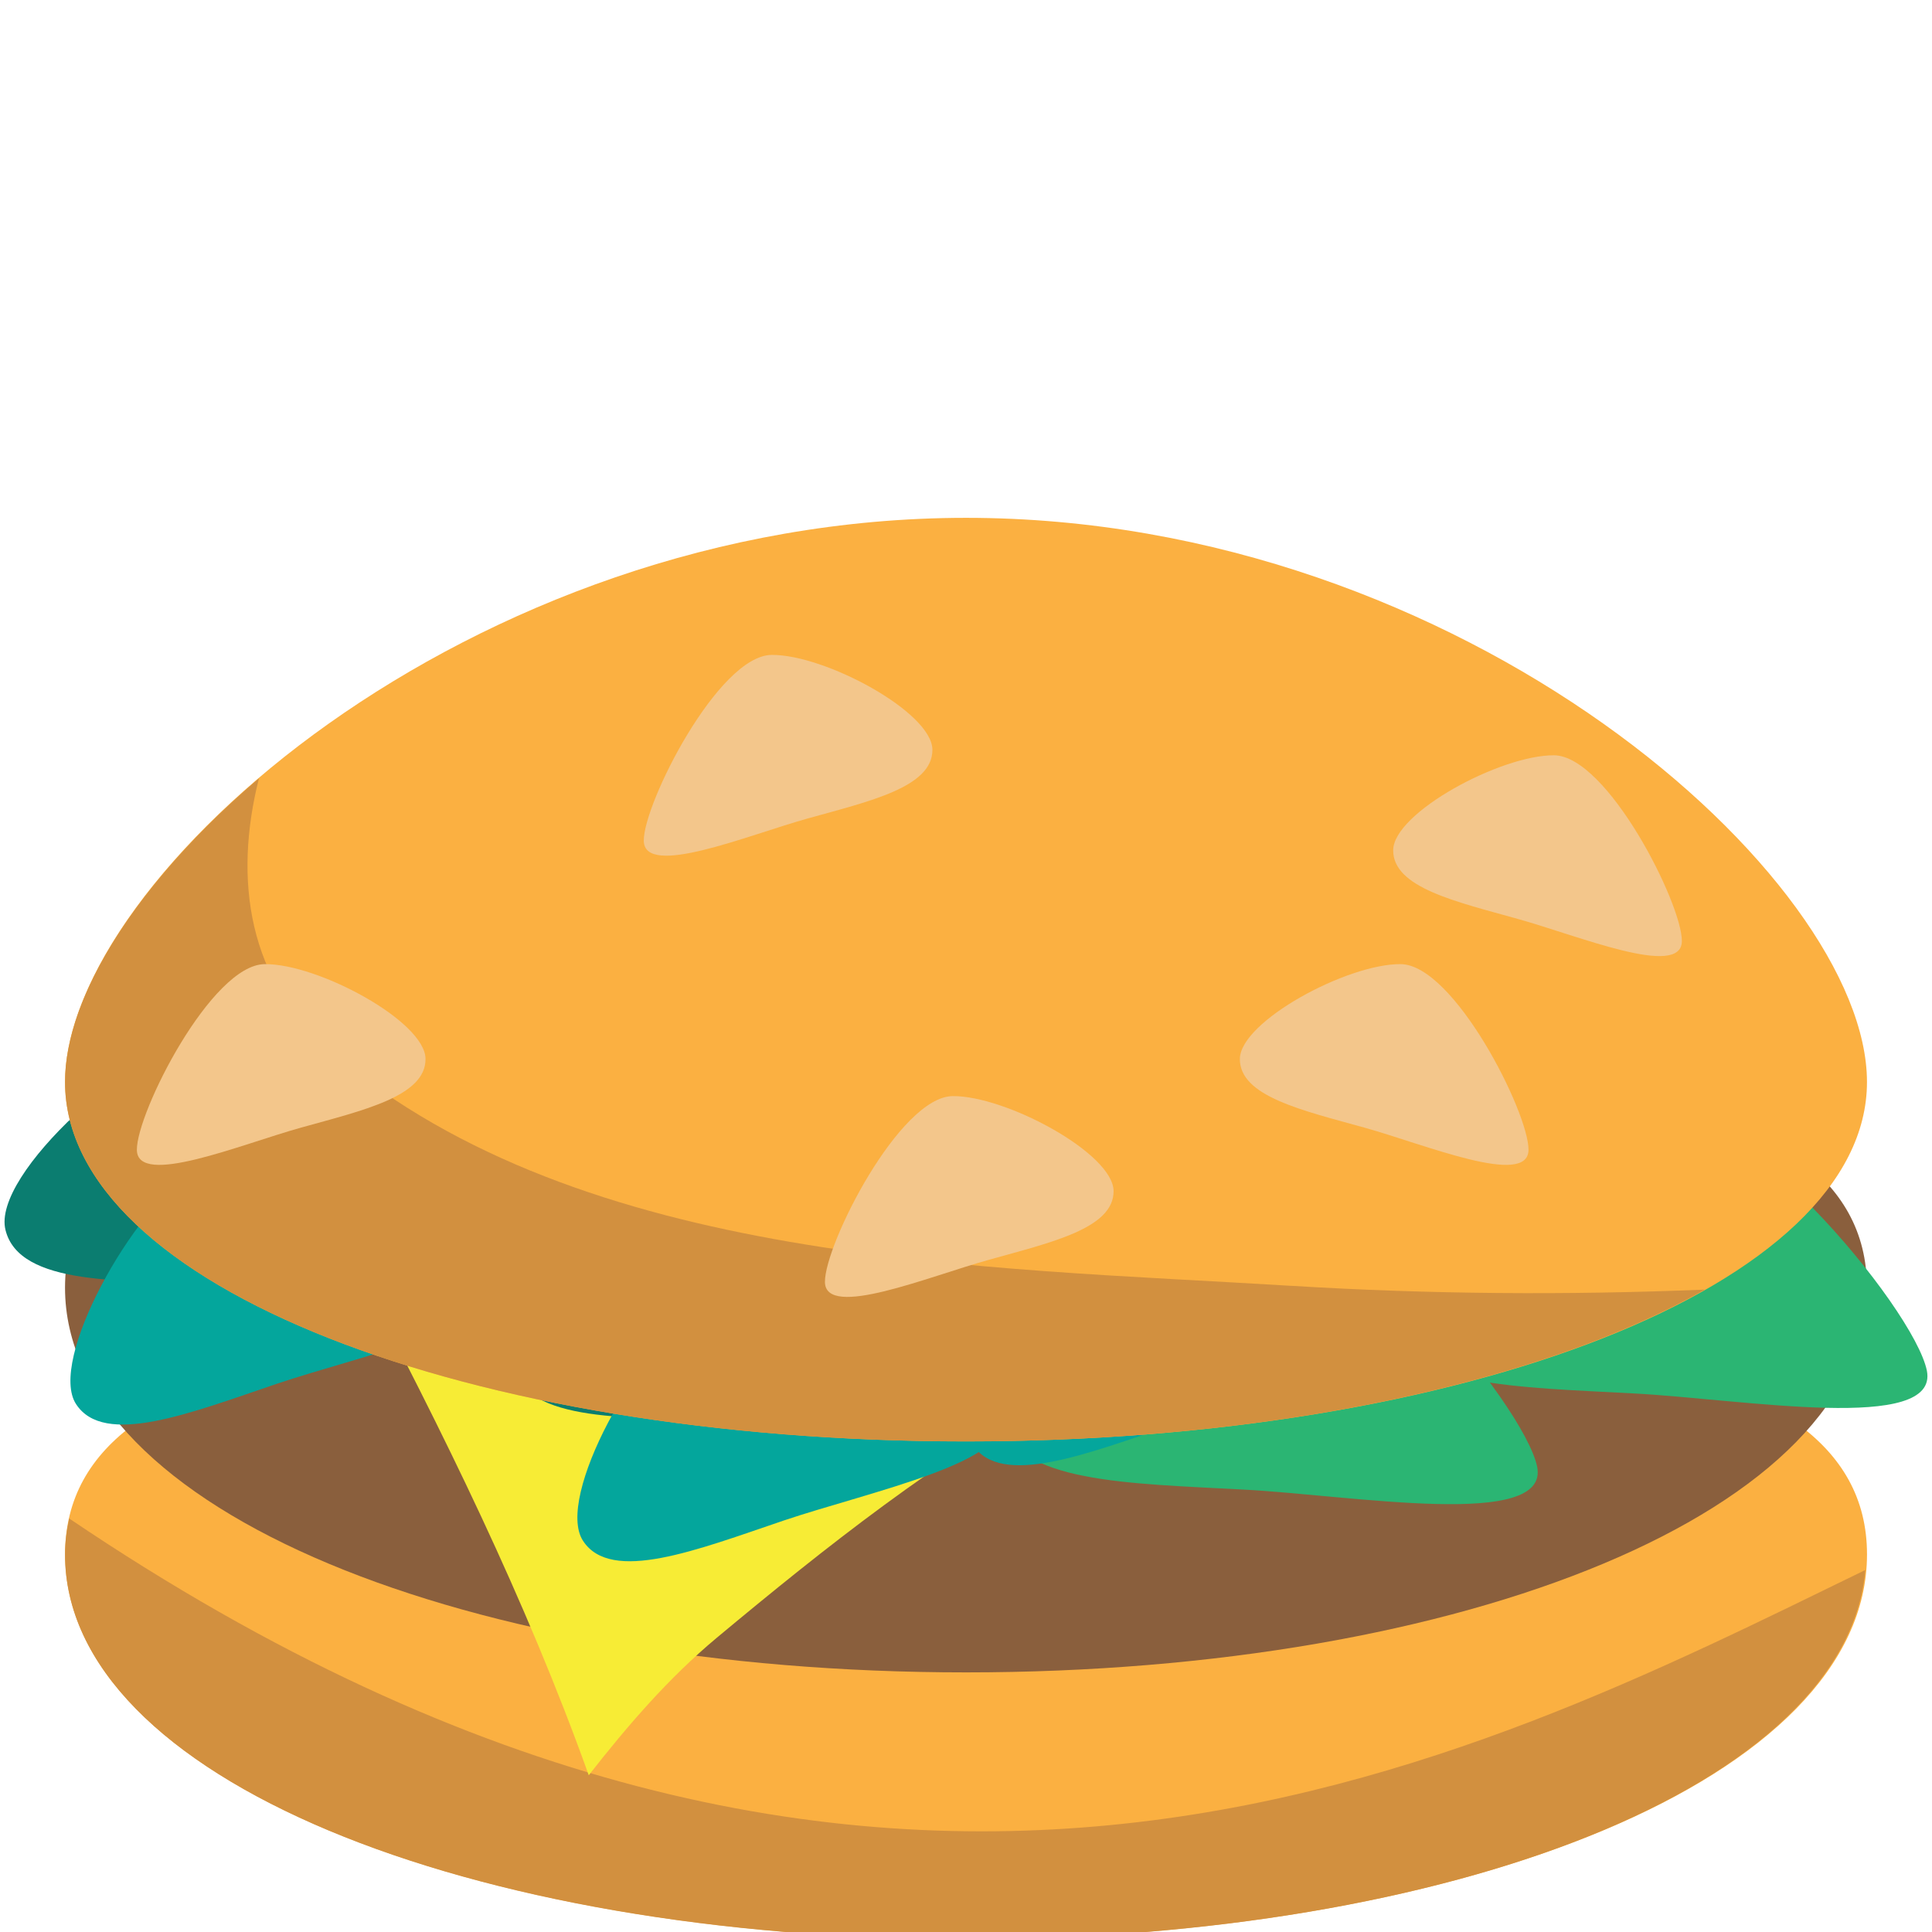 <svg xmlns="http://www.w3.org/2000/svg" viewBox="0 0 64 64" enable-background="new 0 0 64 64"><g transform="translate(0 8)"><path d="m61.847 43.492c0-7.406-13.354-7.893-29.845-7.893-16.491 0-29.846.486-29.846 7.893 0 7.391 13.355 12.744 29.846 12.744 16.49 0 29.845-5.353 29.845-12.744" fill="#fbb041"/><g fill="#d2903f"><path d="m30.858 43.17c8.583-.531 16.844-2.521 24.609-5.822-5.462-1.573-13.931-1.744-23.467-1.744-9.03 0-17.1.156-22.571 1.504 6.394 4.32 14.868 6.464 21.429 6.06"/><path d="m2.294 42.3c-.085.381-.14.773-.14 1.197 0 7.391 13.355 12.744 29.846 12.744 16.11 0 29.18-5.111 29.79-12.232-13.183 6.418-32.476 16.562-59.5-1.709"/></g><path d="m61.845 34.656c0-7.405-13.354-7.892-29.843-7.892-16.491 0-29.848.486-29.848 7.892 0 7.395 13.357 12.744 29.848 12.744 16.488 0 29.843-5.349 29.843-12.744" fill="#8a5f3d"/><path d="m23.736 46.26c3.624-3.02 7.348-5.971 11.51-8.24 3.322-1.814 6.716-3.414 10.167-4.871-4.04-.248-8.578-.297-13.412-.297-7.83 0-14.928.121-20.25 1.031 2.922 5.541 5.666 11.1 7.752 16.924 1.289-1.645 2.643-3.219 4.233-4.547" fill="#f7ec35"/><g><path d="m24.01 30.493c2.738-.678 8.443 5.615 8.905 7.457.459 1.854-5.4 1.09-8.683 1.061-3.381-.025-6.803.109-7.258-1.738-.462-1.849 4.297-6.101 7.04-6.78" fill="#0b7d70"/><path d="m41.36 31.83c3.089-.616 9.136 6.674 9.561 8.76.412 2.086-6.074.947-9.733.754-3.772-.205-7.593-.221-8.02-2.309-.418-2.082 5.101-6.585 8.187-7.205" fill="#2bb573"/><path d="m23.258 35.24c2.116-1.379 8.785 2.254 9.719 3.684.93 1.424-4.246 2.508-7.02 3.447-2.868.973-5.718 2.098-6.644.67-.934-1.43 1.836-6.422 3.948-7.801" fill="#04a69c"/></g><g><path d="m7.218 25.965c2.737-.679 8.443 5.609 8.904 7.457.459 1.848-5.4 1.086-8.682 1.057-3.38-.025-6.803.113-7.258-1.734-.463-1.849 4.297-6.101 7.04-6.78" fill="#0b7d70"/><path d="m24.564 27.3c3.089-.616 9.136 6.678 9.56 8.76.412 2.086-6.075.947-9.733.754-3.772-.205-7.593-.221-8.01-2.307-.418-2.083 5.102-6.587 8.187-7.207" fill="#2bb573"/><path d="m6.464 30.712c2.116-1.374 8.785 2.259 9.719 3.683.93 1.428-4.246 2.508-7.02 3.447-2.867.973-5.718 2.1-6.644.67-.933-1.428 1.836-6.418 3.948-7.8" fill="#04a69c"/></g><g><path d="m36.925 27.31c2.737-.679 8.443 5.614 8.904 7.458.459 1.852-5.4 1.088-8.682 1.059-3.381-.023-6.804.109-7.258-1.736-.462-1.851 4.298-6.103 7.04-6.781" fill="#0b7d70"/><path d="m54.27 28.646c3.089-.616 9.136 6.672 9.56 8.758.412 2.086-6.074.947-9.732.754-3.772-.205-7.594-.221-8.02-2.309-.416-2.079 5.103-6.583 8.188-7.203" fill="#2bb573"/><path d="m36.17 32.06c2.114-1.378 8.785 2.255 9.719 3.683.93 1.424-4.245 2.51-7.02 3.447-2.867.973-5.718 2.1-6.644.67-.935-1.428 1.834-6.421 3.948-7.8" fill="#04a69c"/></g><path d="m2.155 27.842c0 6.754 13.355 11.906 29.846 11.906 16.489 0 29.845-5.152 29.845-11.906 0-6.749-13.356-18.688-29.845-18.688-16.491 0-29.846 11.939-29.846 18.688" fill="#fbb041"/><path d="m42.79 34.596c-10.292-.633-23.465-.691-31.761-7.697-2.843-2.4-3.293-5.781-2.451-9.115-4.01 3.418-6.424 7.201-6.424 10.06 0 6.754 13.355 11.906 29.846 11.906 10.14 0 19.08-1.957 24.475-5.03-4.569.187-9.138.154-13.685-.125" fill="#d2903f"/><g fill="#f3c68b"><path d="m46.4 23.938c1.764.017 4.244 4.918 4.234 6.154-.015 1.248-3.448-.185-5.433-.737-2.045-.57-4.14-1.035-4.129-2.279.016-1.245 3.563-3.155 5.328-3.138"/><path d="m51.48 17.02c1.764.017 4.243 4.918 4.234 6.158-.015 1.244-3.449-.188-5.434-.737-2.045-.574-4.139-1.035-4.129-2.279.015-1.244 3.564-3.154 5.329-3.142"/><path d="m8.769 23.938c-1.764.017-4.244 4.918-4.235 6.154.015 1.248 3.45-.185 5.434-.737 2.044-.57 4.139-1.035 4.128-2.279-.013-1.245-3.562-3.155-5.327-3.138"/><path d="m25.561 13.695c-1.763.017-4.243 4.918-4.235 6.154.015 1.249 3.45-.184 5.433-.737 2.044-.57 4.139-1.035 4.128-2.279-.012-1.244-3.561-3.155-5.326-3.138"/><path d="m31.562 28.31c-1.764.017-4.244 4.918-4.235 6.158.015 1.244 3.45-.188 5.433-.736 2.045-.574 4.14-1.035 4.129-2.28-.013-1.245-3.562-3.155-5.327-3.142"/></g></g></svg>